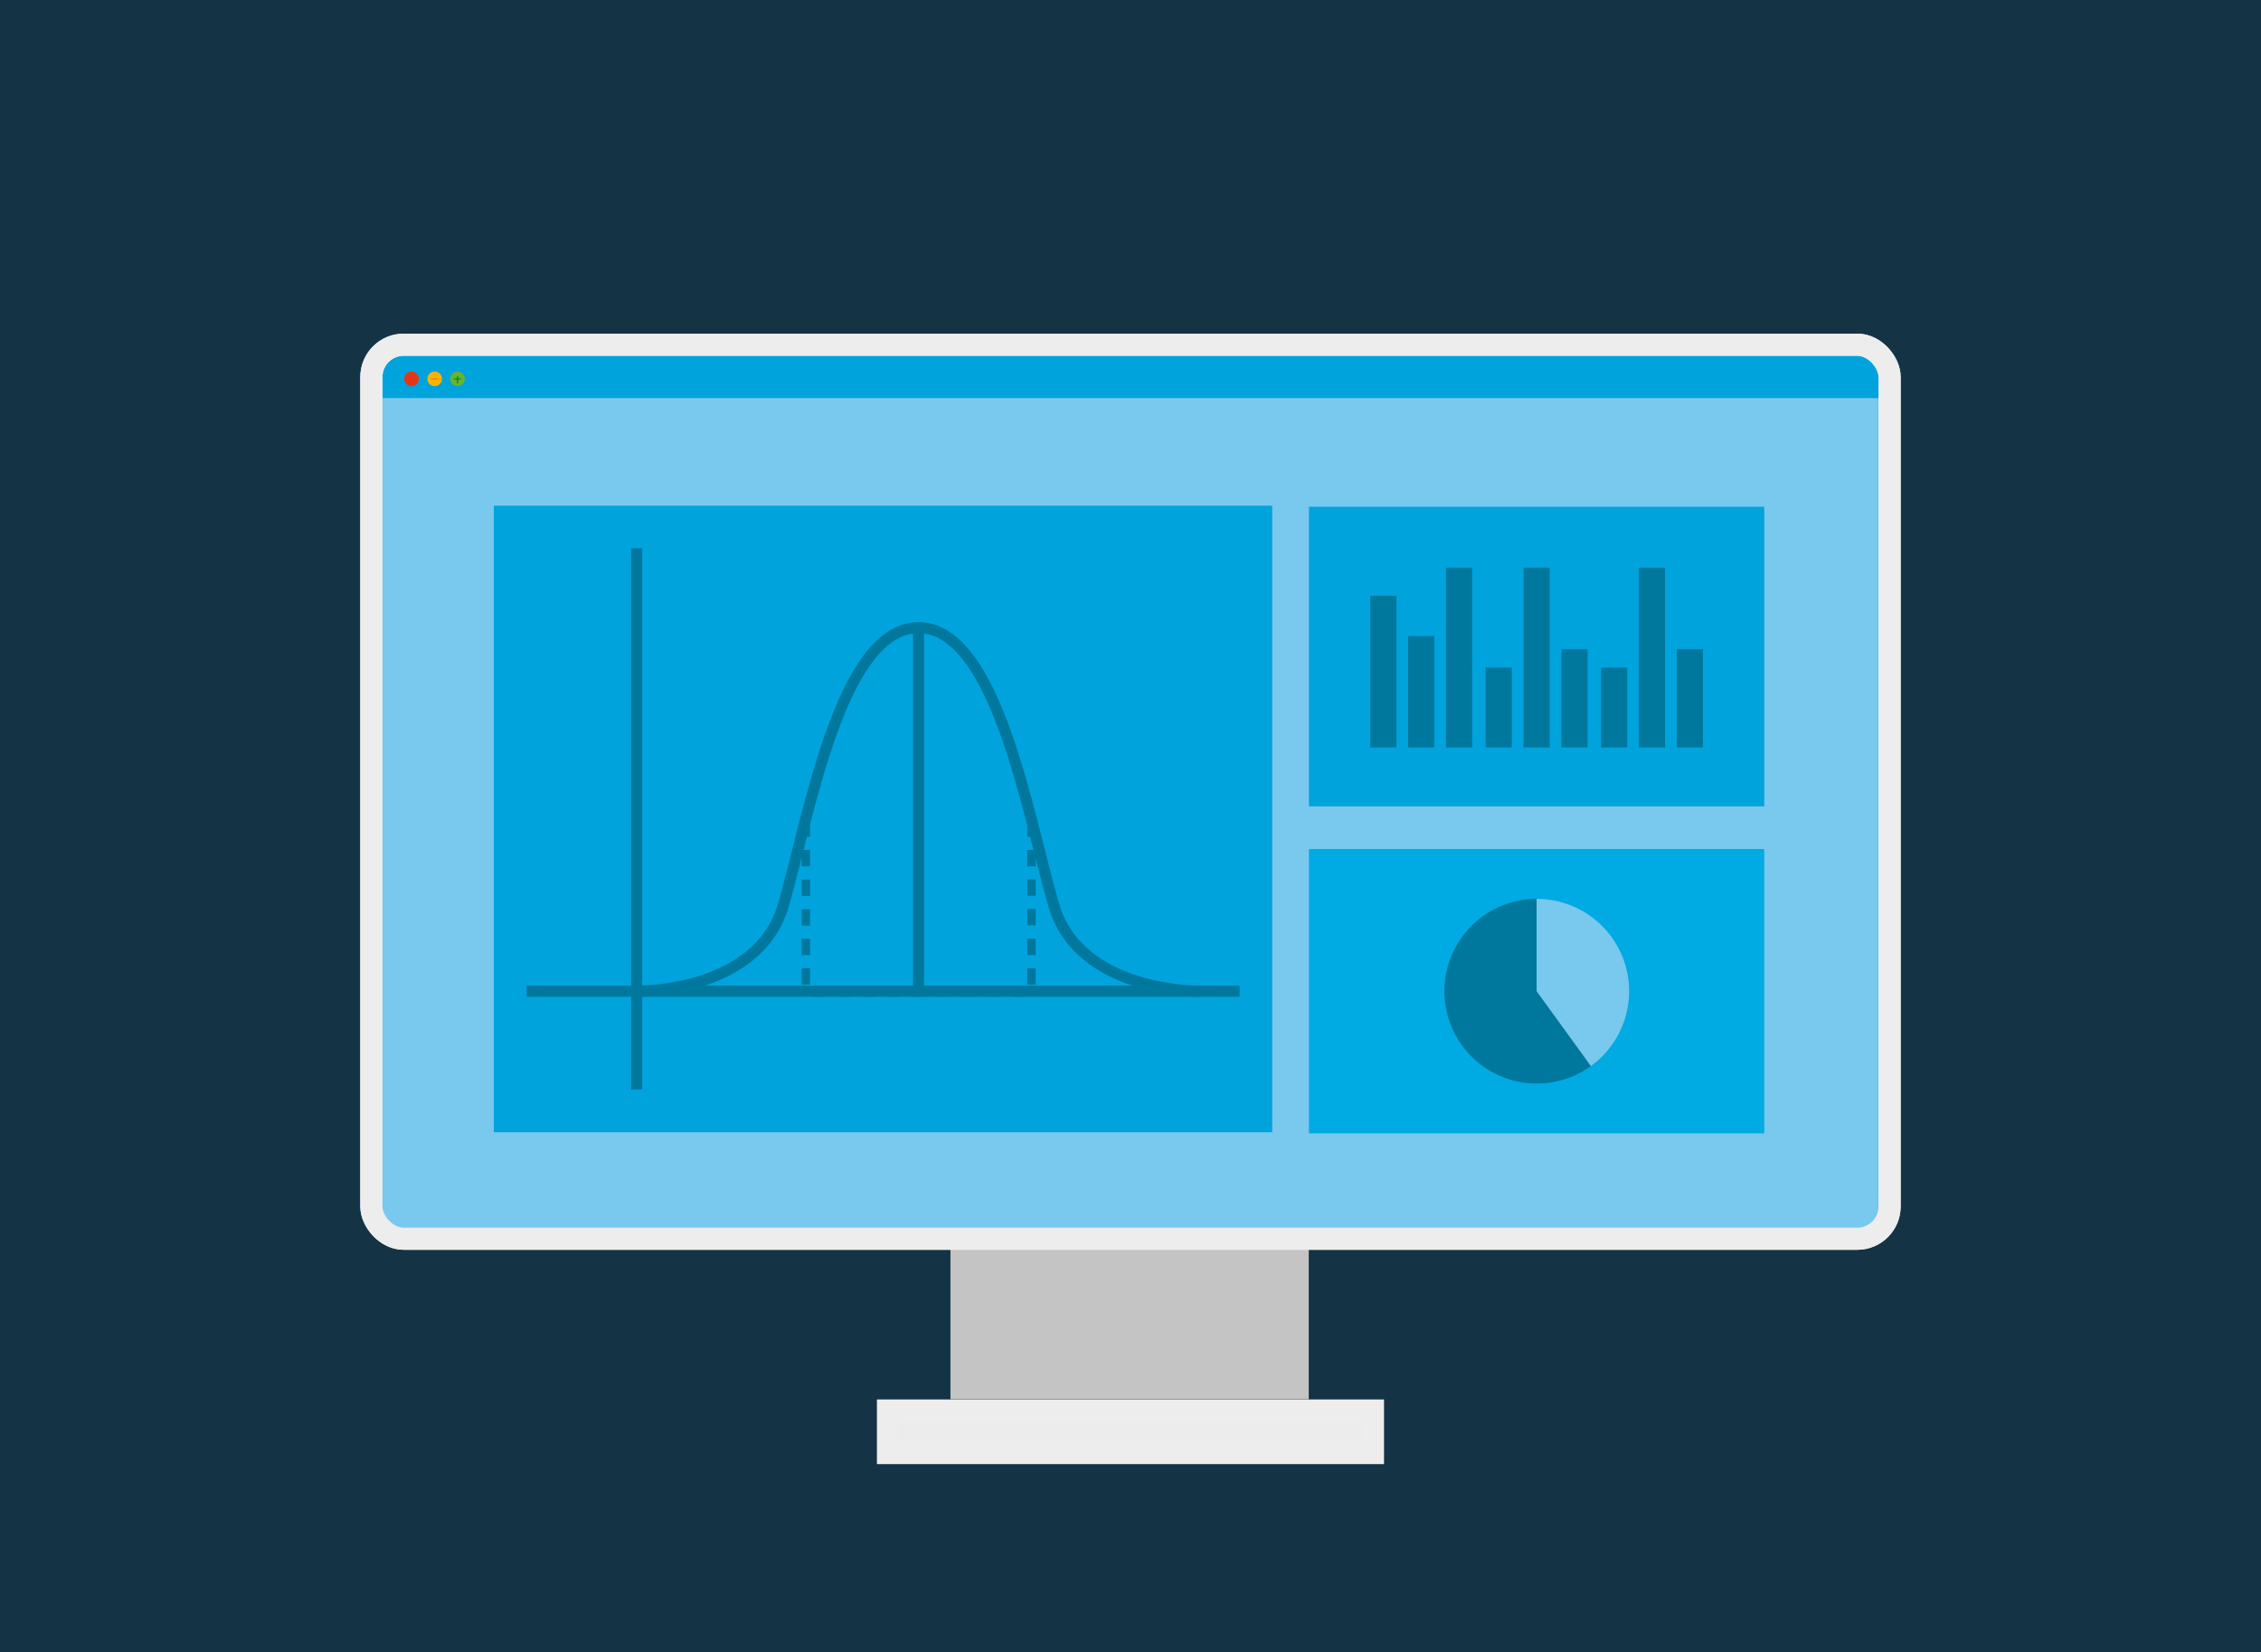 <svg id="aa9400ba-f914-4799-925f-e9c46cc50b21" data-name="Lag 1" xmlns="http://www.w3.org/2000/svg" xmlns:xlink="http://www.w3.org/1999/xlink" viewBox="0 0 340 248.48"><defs><style>.afa26a42-a431-40a3-8ea8-8edea27620ae{fill:#143445;}.ba1b3788-ea2d-4705-bd4e-052be402246e{fill:#c4c4c4;}.b6e567ca-de06-48b1-a8bc-4374eaa8d152{fill:#ececec;}.a2e24c35-1209-4919-bf11-94c6771dec56,.b6e567ca-de06-48b1-a8bc-4374eaa8d152,.f5f06770-d0ca-4341-8c27-61407f59b728{stroke:#ededed;}.a2e24c35-1209-4919-bf11-94c6771dec56,.b32bce44-404c-40df-ab23-7c09dce2a2e5,.b6e567ca-de06-48b1-a8bc-4374eaa8d152,.f5f06770-d0ca-4341-8c27-61407f59b728{stroke-miterlimit:10;}.a2e24c35-1209-4919-bf11-94c6771dec56,.a747baaa-9f4a-48f9-acf6-031a242417e2{fill:#00a3dc;}.a3e8b389-eb9b-4854-a005-b8160789c4ca{fill:#e63617;}.a94436aa-f3b6-4309-b90c-ff992b2b4f04{fill:#fab400;}.fa31a758-61c0-47a8-937c-5573ae0fd3e4{fill:#69b42d;}.bf7b790d-66ea-4fed-ae35-000cab529b24{fill:#7f2710;}.b9166c9a-75ba-4cc0-8197-30f5634fe9c5{fill:#e37e08;}.ad0f1a9e-3d99-4bc5-8f12-6c004d7afe56{fill:#0b8036;}.e972b11d-efd6-4449-955a-ed6b610402f2{fill:#078336;}.b6649104-c30d-452a-b9c5-c5acea44621e{fill:#79c8ed;}.af34f0d9-1758-421e-8190-0f6d0449494d,.b32bce44-404c-40df-ab23-7c09dce2a2e5,.f5f06770-d0ca-4341-8c27-61407f59b728{fill:none;}.b32bce44-404c-40df-ab23-7c09dce2a2e5{stroke:#00779c;stroke-width:0.5px;}.b8477221-e895-4576-859b-c3542ac737c3{fill:#00779c;}.f9420c04-988d-4a0b-8dab-fbe97d90c6ef{fill:#00aae2;}</style><symbol id="a778807c-5b29-4305-b47a-3516943a4275" data-name="Konfidens" viewBox="0 0 102.11 74.62"><rect class="afa26a42-a431-40a3-8ea8-8edea27620ae" width="102.11" height="74.62"/><rect class="ba1b3788-ea2d-4705-bd4e-052be402246e" x="42.92" y="56.35" width="16.18" height="6.85"/><rect class="b6e567ca-de06-48b1-a8bc-4374eaa8d152" x="40.1" y="63.71" width="21.9" height="1.92"/><rect class="a2e24c35-1209-4919-bf11-94c6771dec56" x="16.77" y="15.57" width="68.56" height="40.38" rx="1.46"/><circle class="a3e8b389-eb9b-4854-a005-b8160789c4ca" cx="18.58" cy="17.11" r="0.33"/><circle class="a94436aa-f3b6-4309-b90c-ff992b2b4f04" cx="19.63" cy="17.11" r="0.33"/><circle class="fa31a758-61c0-47a8-937c-5573ae0fd3e4" cx="20.66" cy="17.11" r="0.33"/><path class="bf7b790d-66ea-4fed-ae35-000cab529b24" d="M18.45,17l.2.18,0,0a0,0,0,1,0,0,0l-.2-.19,0,0a0,0,0,1,0,0,0Z"/><path class="bf7b790d-66ea-4fed-ae35-000cab529b24" d="M18.49,17.24l.2-.19,0,0a0,0,0,1,0,0,0l-.21.19,0,0a0,0,0,1,0,0,0Z"/><path class="b9166c9a-75ba-4cc0-8197-30f5634fe9c5" d="M19.45,17.14h.33s0-.05,0-.05h-.33s0,.05,0,.05Z"/><line class="ad0f1a9e-3d99-4bc5-8f12-6c004d7afe56" x1="20.66" y1="16.96" x2="20.66" y2="17.27"/><path class="e972b11d-efd6-4449-955a-ed6b610402f2" d="M20.63,17v.31s.06,0,.06,0V17s-.06,0-.06,0Z"/><line class="ad0f1a9e-3d99-4bc5-8f12-6c004d7afe56" x1="20.49" y1="17.11" x2="20.82" y2="17.11"/><path class="e972b11d-efd6-4449-955a-ed6b610402f2" d="M20.49,17.14h.33s0-.05,0-.05h-.33s0,.05,0,.05Z"/><rect class="a747baaa-9f4a-48f9-acf6-031a242417e2" x="20.45" y="16.51" width="0.5" height="0.12"/><rect class="b6649104-c30d-452a-b9c5-c5acea44621e" x="17.15" y="17.98" width="67.67" height="38.01"/><rect class="a747baaa-9f4a-48f9-acf6-031a242417e2" x="22.3" y="22.84" width="35.15" height="28.3"/><rect class="a747baaa-9f4a-48f9-acf6-031a242417e2" x="59.11" y="22.89" width="20.56" height="13.53"/><path class="b32bce44-404c-40df-ab23-7c09dce2a2e5" d="M54.21,44.77s-5.47.1-6.63-3.9S45,28.35,41.48,28.35s-4.95,8.52-6.1,12.52-6.63,3.9-6.63,3.9"/><rect class="af34f0d9-1758-421e-8190-0f6d0449494d" x="44.64" y="40.77" width="3.75" height="4.01"/><rect class="b8477221-e895-4576-859b-c3542ac737c3" x="46.39" y="41.06" width="0.38" height="0.74"/><rect class="b8477221-e895-4576-859b-c3542ac737c3" x="46.39" y="42.4" width="0.38" height="0.74"/><rect class="b8477221-e895-4576-859b-c3542ac737c3" x="46.39" y="43.73" width="0.38" height="0.74"/><rect class="af34f0d9-1758-421e-8190-0f6d0449494d" x="44.64" y="36.76" width="3.75" height="4.01"/><rect class="b8477221-e895-4576-859b-c3542ac737c3" x="46.39" y="37.05" width="0.38" height="0.74"/><rect class="b8477221-e895-4576-859b-c3542ac737c3" x="46.39" y="38.39" width="0.38" height="0.74"/><rect class="b8477221-e895-4576-859b-c3542ac737c3" x="46.39" y="39.72" width="0.38" height="0.74"/><rect class="af34f0d9-1758-421e-8190-0f6d0449494d" x="36.44" y="42.9" width="3.36" height="3.75"/><rect class="b8477221-e895-4576-859b-c3542ac737c3" x="38.93" y="44.64" width="0.62" height="0.38"/><rect class="b8477221-e895-4576-859b-c3542ac737c3" x="37.81" y="44.64" width="0.62" height="0.38"/><rect class="b8477221-e895-4576-859b-c3542ac737c3" x="36.7" y="44.64" width="0.62" height="0.38"/><rect class="af34f0d9-1758-421e-8190-0f6d0449494d" x="39.8" y="42.9" width="3.36" height="3.75"/><rect class="b8477221-e895-4576-859b-c3542ac737c3" x="42.29" y="44.64" width="0.62" height="0.38"/><rect class="b8477221-e895-4576-859b-c3542ac737c3" x="41.17" y="44.64" width="0.62" height="0.38"/><rect class="b8477221-e895-4576-859b-c3542ac737c3" x="40.06" y="44.64" width="0.62" height="0.38"/><rect class="af34f0d9-1758-421e-8190-0f6d0449494d" x="43.16" y="42.9" width="3.36" height="3.75"/><rect class="b8477221-e895-4576-859b-c3542ac737c3" x="45.65" y="44.64" width="0.62" height="0.38"/><rect class="b8477221-e895-4576-859b-c3542ac737c3" x="44.53" y="44.64" width="0.62" height="0.38"/><rect class="b8477221-e895-4576-859b-c3542ac737c3" x="43.41" y="44.64" width="0.62" height="0.38"/><rect class="af34f0d9-1758-421e-8190-0f6d0449494d" x="34.57" y="36.76" width="3.75" height="4.01"/><rect class="b8477221-e895-4576-859b-c3542ac737c3" x="36.2" y="39.73" width="0.38" height="0.74"/><rect class="b8477221-e895-4576-859b-c3542ac737c3" x="36.2" y="38.39" width="0.38" height="0.74"/><rect class="b8477221-e895-4576-859b-c3542ac737c3" x="36.2" y="37.06" width="0.38" height="0.74"/><rect class="af34f0d9-1758-421e-8190-0f6d0449494d" x="34.57" y="40.77" width="3.75" height="4.01"/><rect class="b8477221-e895-4576-859b-c3542ac737c3" x="36.2" y="43.73" width="0.38" height="0.74"/><rect class="b8477221-e895-4576-859b-c3542ac737c3" x="36.2" y="42.4" width="0.38" height="0.74"/><rect class="b8477221-e895-4576-859b-c3542ac737c3" x="36.2" y="41.07" width="0.38" height="0.74"/><line class="b32bce44-404c-40df-ab23-7c09dce2a2e5" x1="41.48" y1="44.77" x2="41.48" y2="28.35"/><line class="b32bce44-404c-40df-ab23-7c09dce2a2e5" x1="23.78" y1="44.77" x2="55.98" y2="44.77"/><line class="b32bce44-404c-40df-ab23-7c09dce2a2e5" x1="28.75" y1="24.76" x2="28.75" y2="49.21"/><rect class="f9420c04-988d-4a0b-8dab-fbe97d90c6ef" x="59.11" y="38.35" width="20.56" height="12.84"/><path class="b8477221-e895-4576-859b-c3542ac737c3" d="M71.84,48.15a4.17,4.17,0,1,1-2.45-7.55"/><path class="b6649104-c30d-452a-b9c5-c5acea44621e" d="M71.84,48.15a4.17,4.17,0,0,0-2.45-7.55v4.17Z"/><rect class="b8477221-e895-4576-859b-c3542ac737c3" x="67.09" y="30.15" width="1.18" height="3.61"/><rect class="b8477221-e895-4576-859b-c3542ac737c3" x="68.8" y="25.64" width="1.18" height="8.12"/><rect class="b8477221-e895-4576-859b-c3542ac737c3" x="70.51" y="29.32" width="1.18" height="4.44"/><rect class="b8477221-e895-4576-859b-c3542ac737c3" x="61.88" y="26.91" width="1.18" height="6.85"/><rect class="b8477221-e895-4576-859b-c3542ac737c3" x="63.59" y="28.73" width="1.18" height="5.03"/><rect class="b8477221-e895-4576-859b-c3542ac737c3" x="65.3" y="25.64" width="1.18" height="8.12"/><rect class="b8477221-e895-4576-859b-c3542ac737c3" x="72.3" y="30.15" width="1.18" height="3.61"/><rect class="b8477221-e895-4576-859b-c3542ac737c3" x="74.01" y="25.64" width="1.18" height="8.12"/><rect class="b8477221-e895-4576-859b-c3542ac737c3" x="75.72" y="29.32" width="1.18" height="4.44"/><rect class="f5f06770-d0ca-4341-8c27-61407f59b728" x="16.77" y="15.57" width="68.56" height="40.38" rx="1.46"/></symbol></defs><use width="102.11" height="74.62" transform="scale(3.33 3.33)" xlink:href="#a778807c-5b29-4305-b47a-3516943a4275"/></svg>
